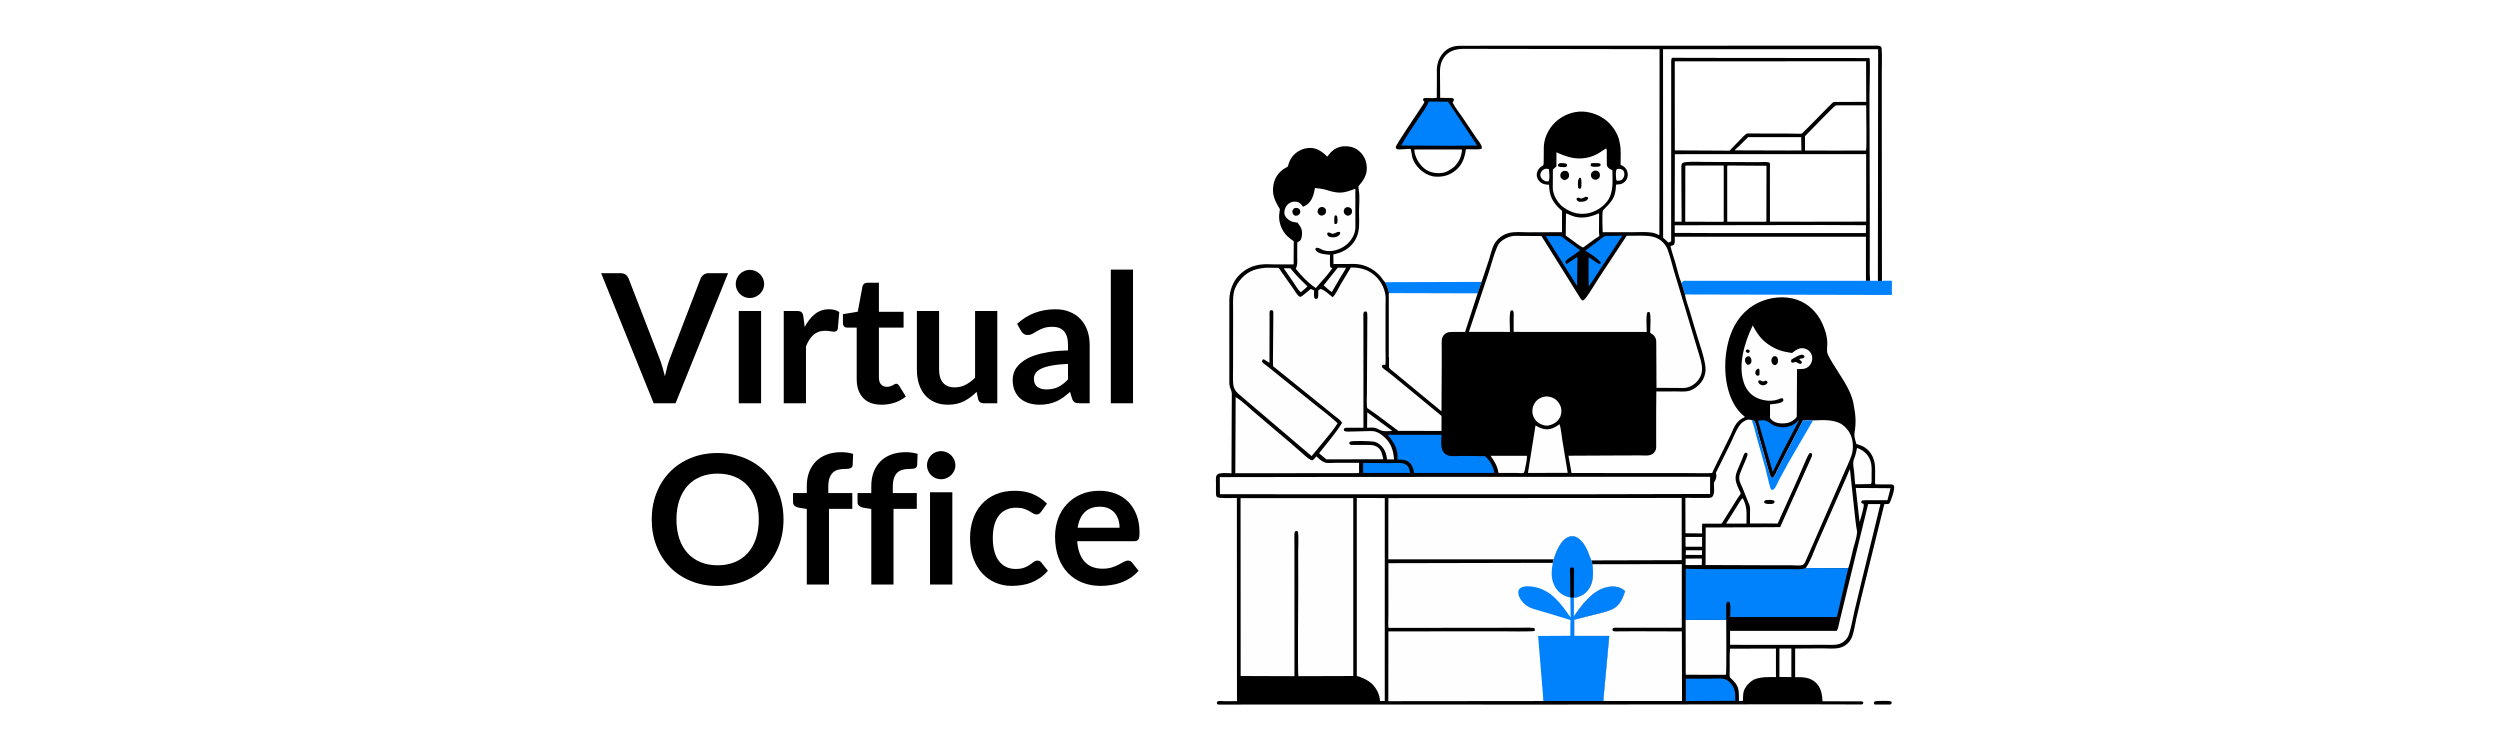 <svg xmlns="http://www.w3.org/2000/svg" xmlns:xlink="http://www.w3.org/1999/xlink" width="2000" zoomAndPan="magnify" viewBox="0 0 1500 450" height="600" preserveAspectRatio="xMidYMid meet" version="1.0"><defs><g/><clipPath id="c864c056a3"><path d="M 1124 420 L 1136 420 L 1136 422.965 L 1124 422.965 Z M 1124 420 " clip-rule="nonzero"/></clipPath><clipPath id="b51d74aa99"><path d="M 729.445 27 L 1136.695 27 L 1136.695 422.965 L 729.445 422.965 Z M 729.445 27 " clip-rule="nonzero"/></clipPath></defs><rect x="-150" width="1800" fill="#ffffff" y="-45" height="540" fill-opacity="1"/><rect x="-150" width="1800" fill="#ffffff" y="-45" height="540" fill-opacity="1"/><g clip-path="url(#c864c056a3)"><path fill="#000000" d="M 1125.309 420.723 C 1126.266 420.484 1133.773 420.414 1134.465 420.797 C 1134.953 421.066 1134.961 421.277 1135.066 421.77 C 1134.816 422.352 1134.699 422.371 1134.152 422.711 L 1124.801 422.711 C 1124.312 422.328 1124.387 422.281 1124.301 421.652 C 1124.621 420.992 1124.633 421.02 1125.309 420.723 Z M 1125.309 420.723 " fill-opacity="1" fill-rule="nonzero"/></g><path fill="#0182fd" d="M 831.012 169.316 L 888.941 169.137 L 886.57 176.023 L 833.449 175.875 C 833.18 175.238 833.066 174.449 832.863 173.781 C 832.398 172.262 831.777 170.711 831.012 169.316 Z M 831.012 169.316 " fill-opacity="1" fill-rule="nonzero"/><path fill="#0182fd" d="M 1119.566 168.469 L 1122.062 168.469 L 1126.727 168.492 C 1127.594 168.582 1128.316 168.664 1129.168 168.465 L 1135.141 168.441 L 1135.141 176.98 L 1010.98 176.691 L 1008.961 170.094 C 1009.152 169.691 1009.336 169.254 1009.652 168.934 C 1009.723 168.859 1010.051 168.578 1010.098 168.555 C 1010.527 168.363 1012.016 168.488 1012.527 168.488 L 1020.203 168.484 Z M 1119.566 168.469 " fill-opacity="1" fill-rule="nonzero"/><g clip-path="url(#b51d74aa99)"><path fill="#000000" d="M 888.941 169.137 L 893.352 155.945 C 894.301 152.941 894.953 149.715 896.34 146.871 C 896.93 145.664 897.766 144.574 898.695 143.609 C 900.465 141.777 902.777 140.43 905.254 139.812 C 909.102 138.852 913.562 139.379 917.504 139.383 L 937.184 139.309 L 937.223 126.531 L 937.035 126.371 C 933.477 123.258 930.816 120.004 929.863 115.25 C 929.574 113.824 929.543 112.293 929.438 110.844 C 927.852 110.809 926.145 110.613 924.781 109.727 C 923.484 108.883 922.43 107.457 922.137 105.93 C 921.707 103.707 922.855 101.336 924.621 100.004 C 924.953 99.75 925.82 99.32 926.039 99.027 C 926.348 98.621 926.199 89.566 926.277 88.137 C 926.336 87.008 926.469 85.883 926.703 84.777 C 927.328 81.852 928.535 79.219 930.23 76.758 C 933.711 71.707 939.285 68.297 945.316 67.238 C 951.25 66.195 957.66 67.93 962.555 71.355 C 966.965 74.445 970.91 80.043 971.793 85.438 L 971.867 85.891 C 972.789 90 972.297 94.613 972.34 98.832 C 973.168 99.32 974.105 99.742 974.816 100.398 C 976.121 101.602 976.66 103.156 976.664 104.887 C 976.676 107.559 974.703 110.055 972.051 110.543 C 971.5 110.645 970.055 110.629 969.633 110.852 C 969.504 110.922 969.609 111.145 969.598 111.293 C 969.453 113.125 969.355 114.867 968.828 116.645 C 967.812 120.062 965.469 122.43 963.047 124.914 C 962.727 125.246 962.02 125.809 961.812 126.195 C 961.082 127.527 961.586 137.246 961.605 139.312 L 980.574 139.301 C 984.105 139.297 987.969 139 991.445 139.609 C 992.836 139.855 994.215 140.516 995.516 141.051 C 995.703 140.598 995.613 139.855 995.617 139.355 L 995.629 135.684 L 995.688 118.832 L 995.734 29.508 L 877.941 29.316 C 874.004 29.379 870.145 30.266 867.363 33.266 C 865.887 34.852 864.871 36.895 864.391 38.996 C 863.832 41.434 864.016 44.152 864.012 46.645 L 864.121 58.711 L 870.953 58.793 C 871.633 58.871 871.961 59.02 872.371 59.551 C 872.348 60.293 871.922 60.926 871.582 61.562 C 873.062 64.48 875.211 67.098 877.066 69.785 L 885.492 82.328 C 886.566 83.918 888.473 86.078 889.008 87.914 C 889.16 88.438 889.133 88.773 888.891 89.246 C 887.656 89.672 886.289 89.594 884.996 89.59 L 879.539 89.555 C 879.172 93.051 877.992 96.938 875.793 99.746 C 873.227 103.02 869.23 105.406 865.07 105.875 C 863.316 106.074 861.172 106.125 859.457 105.734 C 854.027 104.5 849.059 99.852 847.41 94.551 C 847.219 93.934 846.641 89.629 846.418 89.426 C 846.023 89.07 839.398 89.969 838.23 89.508 C 837.996 89.414 837.832 89.195 837.633 89.039 C 837.574 88.758 837.469 88.484 837.461 88.199 C 837.434 87.105 849.188 69.719 850.711 67.406 L 853.438 63.27 C 853.898 62.578 854.516 61.855 854.621 61.012 C 854.309 60.695 853.965 60.406 853.828 59.969 C 853.719 59.641 853.996 59.359 854.148 59.074 C 854.797 58.742 855.52 58.809 856.234 58.801 C 857.996 58.781 860.375 59.074 862.059 58.66 L 862.125 46.242 C 862.137 43.914 861.926 41.332 862.387 39.043 L 862.469 38.656 C 863.023 35.938 864.289 33.398 866.234 31.398 C 868.871 28.691 871.949 27.539 875.699 27.477 L 902.938 27.438 L 954.711 27.434 L 1124.449 27.406 C 1125.734 27.402 1127.625 27.102 1128.609 28.055 C 1128.84 28.473 1128.984 28.77 1129.016 29.258 C 1129.309 34.281 1129.055 39.488 1129.066 44.523 L 1129.078 77.152 L 1129.168 168.465 C 1128.316 168.664 1127.594 168.582 1126.727 168.492 L 1122.062 168.469 L 1119.566 168.469 L 1020.203 168.484 L 1012.527 168.488 C 1012.016 168.488 1010.527 168.363 1010.098 168.555 C 1010.051 168.578 1009.723 168.859 1009.652 168.934 C 1009.336 169.254 1009.152 169.691 1008.961 170.094 L 1010.98 176.691 C 1011.414 179.672 1012.629 182.824 1013.531 185.711 L 1018.484 202.258 C 1020.141 207.578 1022.09 212.973 1023.043 218.465 C 1023.309 220.012 1023.453 221.941 1023.199 223.48 L 1023.141 223.809 C 1022.691 226.523 1021.312 228.898 1019.395 230.848 C 1017.793 232.477 1015.828 233.816 1013.617 234.449 C 1011.086 235.176 1008.07 234.855 1005.438 234.852 L 993.809 234.895 L 993.703 247.164 L 993.703 261.809 L 993.711 267.035 C 993.707 268.02 993.801 269.035 993.402 269.957 L 993.285 270.203 C 993.043 270.754 992.812 271.176 992.395 271.629 C 991.543 272.547 990.414 273.031 989.184 273.207 C 987.723 273.418 986.055 273.254 984.566 273.254 L 975.184 273.266 L 941.066 273.434 L 942.918 283.785 L 966.738 283.828 L 1011.395 283.848 C 1012.938 283.848 1026.898 284.039 1027.289 283.801 C 1027.293 283.797 1027.57 283.152 1027.586 283.117 L 1029.172 279.773 L 1038.297 261.191 C 1039.473 258.766 1040.375 255.961 1042.043 253.828 C 1043.402 252.098 1045.035 251.137 1046.969 250.164 C 1043.75 247.637 1041.449 244.648 1039.629 241.012 C 1033.898 229.543 1033.977 213.539 1038.047 201.559 C 1041.012 192.824 1046.543 185.727 1054.945 181.629 C 1061.902 178.238 1070.875 177.285 1078.266 179.855 C 1084.969 182.188 1090.203 187.309 1093.188 193.68 C 1095.008 197.559 1096.277 201.496 1096.391 205.824 C 1096.441 207.832 1095.859 210.41 1096.566 212.285 C 1097.336 214.309 1098.68 216.359 1099.785 218.223 C 1104.273 225.789 1110.527 233.504 1112.121 242.371 C 1112.73 245.781 1113.336 249.098 1113.34 252.586 C 1113.34 254.285 1113.227 256.09 1113 257.777 C 1112.844 258.93 1112.559 260.109 1112.637 261.277 C 1112.75 262.945 1113.383 264.797 1113.852 266.406 C 1115.305 266.883 1116.848 267.309 1118.184 268.062 C 1121.949 270.188 1124.223 274.07 1124.848 278.27 C 1125.238 280.891 1125.043 283.773 1125.059 286.434 C 1125.066 287.707 1124.867 289.406 1125.199 290.602 L 1132.168 290.664 C 1133.191 290.668 1134.457 290.512 1135.434 290.762 C 1136.074 290.926 1136.164 291.234 1136.5 291.738 C 1136.672 294.152 1135.59 297.078 1134.797 299.344 C 1134.469 300.285 1134.086 301.5 1133.391 302.234 C 1133.125 302.516 1131.109 302.414 1130.613 302.426 L 1116.777 358.488 L 1113.719 371.492 C 1113.051 374.695 1112.523 378.137 1111.539 381.254 C 1111.055 382.797 1110.227 384.297 1109.137 385.5 C 1107.746 387.035 1105.824 388.191 1103.812 388.684 C 1100.605 389.473 1096.973 389.031 1093.699 389.02 L 1077.094 389.133 L 1077.086 406.34 C 1081.551 406.211 1085.93 406.266 1089.414 409.512 C 1092.605 412.48 1093.316 416.598 1093.523 420.75 L 1117.133 420.82 C 1117.637 420.938 1117.766 421.27 1118.035 421.664 C 1117.805 422.34 1117.754 422.312 1117.133 422.688 L 1079.996 422.586 L 928.5 422.754 L 797.066 422.707 L 751.789 422.719 L 732.258 422.777 C 731.504 422.77 730.883 422.848 730.246 422.398 C 730.027 421.742 730.051 421.73 730.285 421.074 C 730.613 420.82 730.844 420.672 731.266 420.625 C 732.441 420.5 733.684 420.703 734.863 420.73 L 742.176 420.684 L 742.129 298.824 C 739.902 298.691 731.594 299.242 730.242 298.203 C 729.762 297.832 729.652 297.227 729.617 296.656 C 729.484 294.562 729.598 292.398 729.594 290.301 C 729.59 288.941 729.438 287.344 729.68 286.012 C 729.77 285.516 730 285.055 730.371 284.711 C 731.797 283.383 736.973 283.953 738.891 283.961 L 738.988 255.191 L 739.098 236.277 C 739.047 234.684 738.332 233.57 737.906 232.078 C 737.656 231.203 737.613 230.301 737.594 229.395 L 737.59 196.105 L 737.602 184.633 C 737.605 181.562 737.438 178.348 738.113 175.328 C 738.965 171.539 740.715 167.914 743.461 165.125 C 747.301 161.227 751.949 159.094 757.395 158.633 C 759.84 158.422 762.391 158.605 764.844 158.633 L 776.176 158.625 L 776.25 144.727 C 774.941 143.832 773.668 142.961 772.527 141.852 C 769.172 138.586 767.254 133.953 767.477 129.254 C 767.516 128.402 767.621 127.559 767.754 126.719 C 767.793 126.484 767.973 125.844 767.938 125.645 C 767.867 125.207 767.223 124.336 766.988 123.93 C 765.207 120.855 763.832 117.883 763.801 114.246 C 763.754 109.09 765.676 104.617 769.926 101.574 C 770.551 101.125 772.383 100.293 772.758 99.762 C 772.926 99.527 773.035 98.688 773.129 98.379 C 773.777 96.316 774.891 94.348 776.418 92.812 C 779.023 90.199 782.562 88.719 786.277 88.762 C 790.312 88.809 793.691 91.23 796.371 94.008 C 797.395 92.598 798.504 91.219 799.91 90.168 C 802.68 88.09 805.734 87.422 809.133 87.871 C 810.641 88.07 811.969 88.445 813.312 89.156 C 816.219 90.695 818.562 93.609 819.488 96.762 L 819.59 97.121 C 819.883 98.145 820.008 99.234 820.074 100.297 C 820.359 104.895 817.938 108.48 815.062 111.766 C 815.082 112.582 815.16 113.332 815.293 114.133 C 815.977 118.242 815.43 122.516 815.41 126.66 C 815.387 130.691 815.832 134.922 815.031 138.902 C 814.57 141.211 813.609 143.488 812.23 145.398 C 809.324 149.41 804.859 151.801 800.023 152.613 L 800.074 158.418 L 812.227 158.371 C 818.305 158.336 823.902 161.039 827.977 165.484 C 829.082 166.691 829.852 168.172 831.012 169.316 C 831.777 170.711 832.398 172.262 832.863 173.781 C 833.066 174.449 833.18 175.238 833.449 175.875 L 886.57 176.023 Z M 1004.867 36.793 L 1004.883 90.227 L 1037.738 90.398 L 1043.887 84.027 C 1045.211 82.664 1046.582 81.125 1048.172 80.082 L 1074.707 80.145 C 1075.797 80.145 1080.5 80.414 1081.113 80.109 C 1081.426 79.957 1081.945 79.316 1082.215 79.059 L 1084.902 76.434 L 1095.527 65.625 L 1098.871 62.27 C 1099.188 61.961 1099.84 61.297 1100.273 61.203 C 1100.863 61.074 1101.809 61.188 1102.434 61.184 L 1119.73 61.105 L 1119.66 36.77 Z M 1008.961 170.094 C 1009.152 169.691 1009.336 169.254 1009.652 168.934 C 1009.723 168.859 1010.051 168.578 1010.098 168.555 C 1010.527 168.363 1012.016 168.488 1012.527 168.488 L 1020.203 168.484 L 1119.566 168.469 L 1119.559 142.047 L 1004.84 142.059 C 1004.855 143.492 1005.098 145.398 1004.465 146.688 C 1003.754 147.27 1003.199 147.473 1002.293 147.605 C 1002.984 150.957 1004.234 154.219 1005.188 157.512 C 1006.371 161.617 1007.301 166.164 1008.961 170.094 Z M 1004.902 92.5 L 1004.832 132.992 L 1008.973 133.023 L 1008.848 111.59 L 1008.816 101.895 C 1008.824 100.75 1008.637 99.059 1009.234 98.066 C 1010.191 97.328 1011.055 97.281 1012.234 97.195 C 1015.875 96.941 1019.656 97.152 1023.309 97.16 L 1044.43 97.246 L 1054.973 97.293 C 1056.887 97.285 1058.984 97.078 1060.875 97.336 C 1061.258 97.391 1061.492 97.52 1061.797 97.742 C 1062.141 98.555 1061.969 99.859 1061.961 100.746 L 1061.949 107.25 L 1061.969 132.988 L 1083.727 133.027 L 1119.723 132.969 L 1119.691 92.484 Z M 833.449 175.875 L 833.387 175.969 L 833.383 214.039 L 833.441 220.656 C 834.039 221.488 835.082 222.184 835.879 222.844 L 841.379 227.379 L 864.898 246.809 L 865.051 216.543 L 865.027 208.41 C 865.02 206.828 864.906 205.129 865.141 203.57 C 865.281 202.629 865.77 201.559 866.43 200.871 C 868.379 198.836 870.723 199.168 873.285 199.164 L 879.043 199.18 L 886.57 176.023 Z M 1122.062 168.469 L 1126.727 168.492 L 1126.883 29.52 L 997.82 29.504 L 997.871 142.621 L 1001.09 145.551 L 1002.691 144.844 L 1002.695 116.965 L 1002.727 61.074 L 1002.723 44.633 L 1002.715 38.715 C 1002.715 37.473 1002.625 36.188 1002.984 34.98 C 1003.148 34.879 1003.289 34.734 1003.473 34.672 C 1003.711 34.586 1004.426 34.68 1004.691 34.68 L 1008.223 34.695 L 1028.613 34.738 L 1121.711 34.828 C 1122.234 35.812 1121.699 54.578 1121.691 57.367 L 1121.867 128.422 L 1121.867 154.266 C 1121.879 158.965 1121.684 163.789 1122.062 168.469 Z M 814.074 298.785 L 814.082 405.57 C 816.953 406.422 819.434 407.438 821.867 409.211 C 824.738 411.301 827.285 415.316 827.789 418.836 L 828.035 420.605 L 830.848 420.625 L 830.871 298.832 Z M 1103.203 63.203 C 1102.711 63.234 1101.824 63.18 1101.375 63.32 C 1100.492 63.602 1085.055 79.652 1082.988 81.707 L 1083.008 90.305 L 1100.484 90.352 L 1119.629 90.309 C 1120.094 89.289 1119.703 65.855 1119.695 63.188 Z M 1037.441 99.305 L 1036.457 99.359 C 1036.191 100.195 1036.332 101.324 1036.332 102.219 L 1036.332 108.746 L 1036.34 133.035 L 1059.094 133.023 L 1059.832 132.969 L 1059.887 99.473 Z M 1012.25 99.312 L 1011.195 99.469 L 1011.145 133.039 L 1033.305 133.078 L 1034.145 133.098 C 1034.363 132.129 1034.234 130.984 1034.234 129.984 L 1034.238 123.887 L 1034.238 99.316 Z M 1037.988 389.215 C 1037.699 393.246 1037.836 397.359 1037.828 401.406 C 1037.828 402.953 1037.582 404.918 1037.926 406.383 C 1040.273 408.625 1042.613 410.707 1043.09 414.109 L 1043.137 414.418 C 1043.418 416.434 1043.316 418.582 1043.344 420.621 L 1045.754 420.504 C 1045.871 418.797 1045.754 416.711 1046.164 415.062 C 1046.699 412.91 1048.258 410.941 1049.891 409.496 C 1050.609 408.855 1051.469 408.215 1052.328 407.777 L 1052.605 407.66 C 1056.555 406.051 1061.371 406.184 1065.57 406.27 L 1065.555 389.137 Z M 1093.309 135.012 L 1004.836 135.164 L 1004.828 139.738 L 1030.293 139.844 L 1119.547 139.852 L 1119.574 135.129 Z M 1048.852 82.285 L 1043.461 87.633 C 1042.797 88.27 1041.215 89.43 1040.859 90.207 L 1073.145 90.305 L 1080.852 90.273 L 1080.707 82.281 Z M 1067.664 389.117 L 1067.652 406.184 L 1074.809 406.238 L 1074.824 389.133 Z M 833.383 214.039 L 833.387 175.969 C 833.215 176.258 833.117 176.504 833.09 176.84 C 832.863 179.617 832.973 182.469 832.965 185.258 L 832.957 199.816 L 832.965 208.984 C 832.965 210.605 832.824 212.363 833.059 213.957 Z M 833.383 214.039 " fill-opacity="1" fill-rule="nonzero"/></g><path fill="#000000" d="M 833.383 214.039 L 833.059 213.957 C 832.824 212.363 832.965 210.605 832.965 208.984 L 832.957 199.816 L 832.965 185.258 C 832.973 182.469 832.863 179.617 833.09 176.84 C 833.117 176.504 833.215 176.258 833.387 175.969 Z M 833.383 214.039 " fill-opacity="1" fill-rule="nonzero"/><path fill="#fefefe" d="M 1011.496 330.141 L 1021.234 330.145 L 1021.195 332.973 L 1011.445 332.973 Z M 1011.496 330.141 " fill-opacity="1" fill-rule="nonzero"/><path fill="#fefefe" d="M 970.141 101.422 L 970.316 101.391 C 971.422 101.254 972.617 101.227 973.531 101.949 C 974.211 102.488 974.531 103.199 974.602 104.043 C 974.727 105.605 974.312 106.473 973.324 107.676 C 972.863 107.949 972.273 108.273 971.746 108.375 C 971.047 108.512 970.43 108.535 969.82 108.188 L 969.711 107.344 C 969.559 105.887 969.184 102.617 970.141 101.422 Z M 970.141 101.422 " fill-opacity="1" fill-rule="nonzero"/><path fill="#fefefe" d="M 926.891 101.34 C 927.746 101.316 928.738 101.059 929.387 101.633 C 929.488 103.594 929.992 106.918 929.227 108.688 C 928.582 108.98 927.883 108.789 927.203 108.695 C 926.066 108.219 925.039 107.449 924.5 106.305 C 924.102 105.453 924.137 104.66 924.438 103.789 C 924.891 102.488 925.695 101.93 926.891 101.34 Z M 926.891 101.34 " fill-opacity="1" fill-rule="nonzero"/><path fill="#fefefe" d="M 1011.418 335.164 L 1021.082 335.113 C 1021.18 336.434 1021.141 337.695 1021.047 339.02 L 1011.367 339.027 Z M 1011.418 335.164 " fill-opacity="1" fill-rule="nonzero"/><path fill="#fefefe" d="M 1011.301 322.168 L 1021.25 322.168 L 1021.25 328.035 L 1011.344 328.02 Z M 1011.301 322.168 " fill-opacity="1" fill-rule="nonzero"/><path fill="#fefefe" d="M 770.191 160.945 L 773.301 160.941 C 773.453 160.941 774.07 160.898 774.172 160.941 C 774.293 160.988 774.633 161.492 774.746 161.625 L 776.844 164.074 C 779.223 166.809 781.906 169.309 784.496 171.844 L 782.527 173.629 L 780.496 175.379 C 778.797 173.945 777.379 171.324 776.105 169.488 Z M 770.191 160.945 " fill-opacity="1" fill-rule="nonzero"/><path fill="#fefefe" d="M 820.34 247.414 L 835.359 258.492 C 832.965 258.723 830.137 259.078 827.895 257.98 C 826.887 257.488 825.918 256.887 824.797 256.688 C 823.375 256.434 821.711 256.598 820.266 256.641 Z M 820.34 247.414 " fill-opacity="1" fill-rule="nonzero"/><path fill="#fefefe" d="M 802.672 160.602 L 807.625 160.66 C 806.754 162.555 805.52 164.262 804.457 166.051 L 799.086 175.25 C 797.316 174.09 795.738 172.633 794.184 171.207 Z M 802.672 160.602 " fill-opacity="1" fill-rule="nonzero"/><path fill="#fefefe" d="M 1045.395 298.965 C 1045.578 299.016 1045.543 298.98 1045.691 299.16 C 1046.121 299.672 1046.367 300.449 1046.625 301.062 C 1048.391 305.27 1047.887 309.703 1047.863 314.18 L 1037.98 314.18 L 1035.633 314.168 L 1041.59 304.738 C 1042.789 302.836 1043.914 300.656 1045.395 298.965 Z M 1045.395 298.965 " fill-opacity="1" fill-rule="nonzero"/><path fill="#0182fd" d="M 817.875 277.734 L 833.082 277.867 C 835.723 277.859 838.426 277.559 841.051 277.887 C 841.984 278.004 842.809 278.297 843.605 278.793 C 845.379 279.898 845.656 281.867 846.113 283.742 L 817.859 283.75 Z M 817.875 277.734 " fill-opacity="1" fill-rule="nonzero"/><path fill="#fefefe" d="M 1113.465 292.773 L 1134.305 292.914 L 1132.477 300.113 L 1119.48 300.129 L 1117.238 300.277 C 1116.809 300.758 1116.801 300.84 1116.703 301.484 C 1117.172 302.031 1117.492 302.086 1118.156 302.34 C 1118.812 303.688 1116.246 311.441 1115.719 313.25 Z M 1113.465 292.773 " fill-opacity="1" fill-rule="nonzero"/><path fill="#fefefe" d="M 894.316 273.461 L 916.223 273.473 C 916.117 276.449 915.41 279.457 914.809 282.371 L 914.344 283.641 C 913.297 284.137 911.223 283.758 910.023 283.754 L 899.082 283.75 L 898.984 283.219 C 898.371 279.41 896.488 276.562 894.316 273.461 Z M 894.316 273.461 " fill-opacity="1" fill-rule="nonzero"/><path fill="#fefefe" d="M 1114.223 268.75 L 1116.215 269.609 C 1119.215 271.164 1121.406 273.613 1122.379 276.871 C 1123.254 279.793 1122.965 283.344 1122.953 286.371 C 1122.949 287.535 1123.152 289.406 1122.598 290.41 L 1120.336 290.477 L 1113.094 290.578 L 1112.438 282.746 C 1112.246 280.828 1111.688 278.562 1112.043 276.645 C 1112.242 275.586 1112.801 274.531 1113.113 273.492 C 1113.582 271.938 1113.895 270.336 1114.223 268.75 Z M 1114.223 268.75 " fill-opacity="1" fill-rule="nonzero"/><path fill="#0182fd" d="M 927.434 141.629 L 933.453 141.641 C 934.309 141.648 935.34 141.543 936.18 141.664 C 937.266 141.82 939.121 143.684 940.07 144.387 L 948.074 150.109 C 946.273 151.625 944.309 152.91 942.379 154.254 C 941.332 154.98 939.941 155.75 939.266 156.844 C 939.199 157.492 939.352 157.719 939.664 158.258 L 940.082 158.352 L 946.301 154.191 C 946.641 155.328 946.398 157.145 946.395 158.367 L 946.223 171.52 Z M 927.434 141.629 " fill-opacity="1" fill-rule="nonzero"/><path fill="#fefefe" d="M 927.418 237.848 C 929.406 237.859 931.438 238.32 933.09 239.465 C 934.871 240.703 936.379 243.047 936.719 245.188 C 937.078 247.438 936.656 249.645 935.312 251.508 C 933.719 253.723 931.266 254.941 928.625 255.391 C 926.754 255.449 924.797 254.797 923.23 253.816 C 921.469 252.715 920.121 250.73 919.645 248.734 C 919.047 246.246 919.602 243.637 921.043 241.523 C 922.566 239.285 924.84 238.285 927.418 237.848 Z M 927.418 237.848 " fill-opacity="1" fill-rule="nonzero"/><path fill="#0182fd" d="M 964.457 141.523 L 973.406 141.434 L 953.277 171.91 L 953.164 166.844 L 953.145 154.328 L 957.23 157.004 C 958.074 157.555 958.867 158.191 959.875 158.371 C 960.34 158.074 960.383 158.102 960.531 157.578 C 958.125 154.727 954.375 152.25 951.152 150.41 L 958.434 144.941 C 959.734 143.945 961.266 142.469 962.754 141.797 C 963.273 141.566 963.895 141.547 964.457 141.523 Z M 964.457 141.523 " fill-opacity="1" fill-rule="nonzero"/><path fill="#fefefe" d="M 959.066 128.086 C 959.27 128.141 959.129 128.094 959.457 128.293 L 959.422 135.789 C 959.402 137.613 959.297 139.461 959.57 141.27 L 959.617 141.57 C 958.676 142.359 957.543 142.926 956.539 143.633 L 951.762 147.137 C 951.184 147.562 950.363 148.355 949.672 148.477 C 947.18 147.211 944.836 145.184 942.535 143.57 L 939.441 141.371 L 939.59 127.973 L 943.191 129.469 C 948.586 131.523 953.977 130.371 959.066 128.086 Z M 959.066 128.086 " fill-opacity="1" fill-rule="nonzero"/><path fill="#fefefe" d="M 849.203 89.668 L 877.215 89.684 C 876.977 93.957 875.48 96.867 872.617 99.988 C 870.43 101.777 867.875 103.48 864.992 103.785 C 861.102 104.191 857.316 103.406 854.297 100.844 C 851.195 98.211 848.879 93.957 848.551 89.879 Z M 849.203 89.668 " fill-opacity="1" fill-rule="nonzero"/><path fill="#0182fd" d="M 1054.809 252.344 C 1056.113 252.234 1058.688 251.949 1059.828 252.473 C 1061.094 253.055 1062.195 254.105 1063.426 254.789 C 1066.078 256.262 1070.07 256.809 1072.98 255.961 L 1073.328 255.855 C 1076.039 255.051 1077.531 253.785 1079.566 251.918 L 1070.18 269.793 L 1063.664 283.09 C 1063.266 282.332 1063.137 281.328 1062.906 280.488 L 1061.566 275.766 Z M 1054.809 252.344 " fill-opacity="1" fill-rule="nonzero"/><path fill="#0182fd" d="M 1011.52 407.184 L 1026.855 407.184 C 1029.273 407.184 1032.516 406.812 1034.824 407.445 C 1035.957 407.758 1037.23 408.75 1038.051 409.57 C 1041.293 412.812 1041.191 416.23 1041.176 420.488 L 1011.492 420.617 Z M 1011.52 407.184 " fill-opacity="1" fill-rule="nonzero"/><path fill="#fefefe" d="M 935.766 254.551 C 936.648 257.43 936.879 260.883 937.367 263.871 L 940.633 283.73 L 919.852 283.746 L 916.777 283.746 L 921.293 255.297 C 922.902 256.215 924.523 257.031 926.355 257.398 C 930.039 258.141 932.84 256.539 935.766 254.551 Z M 935.766 254.551 " fill-opacity="1" fill-rule="nonzero"/><path fill="#0182fd" d="M 857.289 60.953 L 868.781 61.008 L 886.34 87.328 L 869.828 87.461 L 840.707 87.324 C 843.906 81.531 847.738 76.074 851.41 70.574 C 853.473 67.48 855.926 64.426 857.289 60.953 Z M 857.289 60.953 " fill-opacity="1" fill-rule="nonzero"/><path fill="#fefefe" d="M 1011.395 371.949 L 1035.738 371.914 C 1035.73 375.426 1035.977 404.215 1035.566 404.871 L 1011.574 404.855 C 1011.285 404.023 1011.434 402.816 1011.434 401.918 L 1011.426 396.02 Z M 1011.395 371.949 " fill-opacity="1" fill-rule="nonzero"/><path fill="#0182fd" d="M 832.562 260.867 L 864.926 260.867 C 864.793 264.023 864.082 269.324 866.488 271.758 C 867.281 272.559 868.258 273.168 869.363 273.418 C 871.871 273.98 874.738 273.547 877.309 273.547 L 891.047 273.699 C 893.922 276.262 895.707 279.5 896.555 283.219 C 896.504 283.512 896.551 283.324 896.324 283.746 L 848.422 283.746 C 848.215 281.547 847.445 279.309 845.84 277.738 C 843.711 275.645 841.25 275.77 838.484 275.762 C 838.484 274.398 838.562 272.926 838.344 271.582 C 837.68 267.469 835.227 263.934 832.562 260.867 Z M 832.562 260.867 " fill-opacity="1" fill-rule="nonzero"/><path fill="#fefefe" d="M 1083.449 340.805 C 1086.383 336.707 1088.07 331.352 1090.062 326.727 L 1103.727 295.672 L 1108.062 285.867 C 1108.68 284.461 1109.16 282.824 1109.965 281.535 L 1113.105 310.895 L 1113.77 316.191 C 1113.941 317.254 1114.293 318.465 1114.223 319.535 C 1114.031 322.59 1112.707 326.121 1111.949 329.129 C 1110.977 332.996 1110.219 337.176 1108.941 340.941 Z M 1083.449 340.805 " fill-opacity="1" fill-rule="nonzero"/><path fill="#fefefe" d="M 963.297 89.246 L 963.82 89.199 C 964.176 89.988 964.062 90.914 964.062 91.766 L 964.082 96.824 C 964.086 97.688 964 98.668 964.254 99.5 C 964.641 100.777 966.027 101.484 967.156 102 L 967.434 102.125 C 967.438 108.527 968.363 115.355 964.305 120.805 C 961.449 124.637 956.52 127.512 951.773 128.145 C 946.203 128.883 941.555 127.082 937.199 123.738 L 936.398 122.957 C 934.082 120.605 932.406 117.613 931.828 114.344 C 931.574 112.902 931.691 111.328 931.695 109.867 L 931.727 101.742 L 933.836 99.832 L 933.871 91.367 C 936.785 92.727 939.695 93.883 942.848 94.562 C 947.809 95.633 953.051 95.031 957.598 92.781 C 959.59 91.793 961.426 90.445 963.297 89.246 Z M 963.297 89.246 " fill-opacity="1" fill-rule="nonzero"/><path fill="#000000" d="M 936.289 97.848 C 937.441 97.887 938.586 97.887 939.707 98.191 C 940.215 98.656 940.164 98.738 940.273 99.43 C 939.914 100.074 939.691 100.039 939.016 100.285 C 937.859 100.285 935.984 100.352 934.98 99.781 C 934.66 99.184 934.676 99.238 934.871 98.59 C 935.352 98.062 935.621 98.004 936.289 97.848 Z M 936.289 97.848 " fill-opacity="1" fill-rule="nonzero"/><path fill="#000000" d="M 947.648 106.672 L 948.195 106.621 L 948.332 106.746 C 948.883 107.41 948.902 109.164 948.879 110.031 C 948.852 111.109 949.004 112.566 948.215 113.316 C 947.672 113.207 947.359 113.172 946.934 112.789 C 946.727 110.922 946.438 108.227 947.648 106.672 Z M 947.648 106.672 " fill-opacity="1" fill-rule="nonzero"/><path fill="#000000" d="M 954.633 98.066 C 955.449 97.77 956.562 97.859 957.43 97.863 C 958.469 97.863 959.617 97.738 960.367 98.484 C 960.441 99.117 960.34 99.137 959.98 99.676 C 959.68 99.836 959.414 99.906 959.074 99.953 C 957.898 100.113 955.461 100.324 954.48 99.578 C 954.363 98.926 954.387 98.68 954.633 98.066 Z M 954.633 98.066 " fill-opacity="1" fill-rule="nonzero"/><path fill="#000000" d="M 951.281 118.094 C 951.648 118.047 951.949 118.078 952.312 118.113 C 952.836 118.539 952.832 118.492 952.914 119.164 C 952.723 119.438 952.516 119.723 952.266 119.945 C 950.879 121.168 949.195 121.078 947.477 121.047 L 946.297 120.344 C 946.008 119.883 945.875 119.672 945.906 119.117 C 947.211 117.832 947.59 119.23 948.848 119.082 C 949.617 118.992 950.57 118.426 951.281 118.094 Z M 951.281 118.094 " fill-opacity="1" fill-rule="nonzero"/><path fill="#000000" d="M 938.059 102.598 C 938.562 102.527 939.203 102.457 939.707 102.555 C 940.332 102.676 940.793 103.184 941.113 103.707 C 941.48 104.312 941.559 105.52 941.301 106.176 C 940.922 107.133 940.289 107.492 939.391 107.906 C 939.129 107.988 939.07 108.023 938.762 108.027 C 937.969 108.031 937.027 107.32 936.594 106.699 C 936.148 106.059 936.086 105.328 936.266 104.586 C 936.535 103.477 937.113 103.156 938.059 102.598 Z M 938.059 102.598 " fill-opacity="1" fill-rule="nonzero"/><path fill="#000000" d="M 956.762 102.359 C 957.285 102.355 957.832 102.332 958.324 102.539 C 958.988 102.824 959.602 103.375 959.809 104.082 C 960.023 104.816 960 105.906 959.602 106.578 C 959.156 107.32 958.461 107.574 957.672 107.82 C 957.387 107.84 957.113 107.871 956.832 107.82 C 956.016 107.68 955.371 107.152 954.941 106.465 C 954.508 105.777 954.418 104.973 954.668 104.199 C 955 103.164 955.836 102.785 956.762 102.359 Z M 956.762 102.359 " fill-opacity="1" fill-rule="nonzero"/><path fill="#fefefe" d="M 1120.891 302.43 L 1128.254 302.434 L 1124.375 318.449 L 1117.152 347.922 L 1112.762 366.246 C 1111.719 370.883 1110.914 375.695 1109.484 380.23 C 1109.016 381.723 1108.23 383.113 1107.105 384.215 C 1105.777 385.52 1104.023 386.414 1102.188 386.707 C 1100.133 387.035 1097.836 386.895 1095.758 386.895 L 1084.707 386.902 L 1045.07 386.902 L 1038.031 386.891 L 1038.035 378.527 L 1102.02 378.504 C 1102.449 377.984 1102.699 377.18 1102.887 376.531 L 1104.422 369.988 L 1108.203 354.457 Z M 1120.891 302.43 " fill-opacity="1" fill-rule="nonzero"/><path fill="#fefefe" d="M 1051.617 195.293 C 1053.762 199.141 1055.91 202.668 1059.41 205.453 C 1063.531 208.734 1067.941 210.703 1073.141 211.434 C 1073.602 211.496 1074.914 211.836 1075.316 211.727 C 1075.504 211.676 1076.012 211.188 1076.188 211.055 C 1077.539 210.02 1079.027 209.023 1080.785 208.906 C 1082.297 208.809 1084.117 209.348 1085.262 210.355 C 1086.52 211.469 1087.277 213 1087.355 214.68 C 1087.438 216.465 1086.773 218.281 1085.527 219.562 C 1083.43 221.711 1080.98 221.465 1078.219 221.426 L 1078.055 250.109 C 1076.812 251.766 1075.707 252.5 1073.855 253.375 C 1072.801 253.746 1071.719 253.945 1070.605 254.016 C 1067.977 254.18 1065.031 253.875 1063.035 251.941 C 1062.762 251.676 1062.184 251.137 1062.023 250.793 C 1061.883 250.488 1062.023 249.301 1062.023 248.918 L 1062.023 242.621 C 1064.055 242.445 1066.051 242.297 1068.012 241.691 C 1068.887 241.422 1069.602 241.102 1070.039 240.289 C 1069.953 239.52 1070.008 239.418 1069.441 238.84 C 1068.473 238.953 1067.727 239.297 1066.832 239.641 C 1062.988 241.121 1057.898 240.438 1054.223 238.766 C 1050.477 237.062 1047.879 233.973 1046.484 230.133 C 1042.48 219.121 1046.785 205.367 1051.617 195.293 Z M 1051.617 195.293 " fill-opacity="1" fill-rule="nonzero"/><path fill="#000000" d="M 1048.078 209.746 C 1048.25 209.703 1048.469 209.637 1048.648 209.656 C 1049.293 209.734 1049.508 210.07 1049.902 210.523 C 1049.836 211.141 1049.789 211.168 1049.371 211.637 L 1048.641 211.742 C 1048.219 211.617 1047.984 211.523 1047.699 211.188 C 1047.359 210.777 1047.484 210.672 1047.516 210.164 Z M 1048.078 209.746 " fill-opacity="1" fill-rule="nonzero"/><path fill="#000000" d="M 1054.574 221.293 C 1054.84 221.234 1055.094 221.227 1055.367 221.207 C 1055.938 222.074 1055.645 223.859 1055.668 224.965 C 1055.215 225.422 1055.176 225.387 1054.523 225.461 C 1054.23 225.332 1053.867 225.141 1053.641 224.906 C 1053.191 224.441 1053.117 223.797 1053.199 223.18 C 1053.32 222.289 1053.898 221.805 1054.574 221.293 Z M 1054.574 221.293 " fill-opacity="1" fill-rule="nonzero"/><path fill="#000000" d="M 1055.336 228.219 C 1056.234 228.062 1057.051 228.609 1057.887 228.949 C 1058.547 228.652 1059.043 228.41 1059.777 228.418 C 1060.203 228.727 1060.418 228.867 1060.59 229.375 L 1060.121 230.25 C 1059.754 230.52 1059.363 230.832 1058.941 231 C 1058.207 231.293 1057.008 231.164 1056.332 230.777 C 1055.59 230.352 1055.16 229.848 1054.902 229.059 Z M 1055.336 228.219 " fill-opacity="1" fill-rule="nonzero"/><path fill="#000000" d="M 1048.172 213.945 C 1048.645 213.801 1049 213.809 1049.484 213.809 C 1049.836 213.984 1050.055 214.113 1050.297 214.441 C 1050.84 215.172 1051 216.328 1050.801 217.199 C 1050.637 217.922 1050.289 218.277 1049.691 218.68 C 1049.305 218.84 1048.949 218.836 1048.539 218.867 C 1048.117 218.621 1047.828 218.273 1047.551 217.875 C 1047.055 217.156 1046.883 216.16 1047.105 215.309 C 1047.297 214.578 1047.57 214.348 1048.172 213.945 Z M 1048.172 213.945 " fill-opacity="1" fill-rule="nonzero"/><path fill="#000000" d="M 1064.371 213.734 C 1064.68 213.691 1065.02 213.711 1065.328 213.703 C 1065.688 213.895 1066.074 214.074 1066.305 214.43 C 1066.754 215.117 1066.879 216.207 1066.773 217.004 C 1066.645 217.969 1066.191 218.449 1065.449 219.023 C 1065.18 219.07 1064.973 219.086 1064.703 219.023 C 1064.043 218.875 1063.641 218.613 1063.316 218.012 C 1062.906 217.25 1062.688 216.285 1062.949 215.441 C 1063.199 214.617 1063.641 214.145 1064.371 213.734 Z M 1064.371 213.734 " fill-opacity="1" fill-rule="nonzero"/><path fill="#000000" d="M 1080.836 212.82 L 1081.223 212.832 C 1081.938 212.891 1082.312 213.223 1082.758 213.734 L 1082.559 214.363 C 1082.152 214.773 1081.953 214.961 1081.359 215.059 C 1080.855 215.141 1079.914 215.148 1079.543 215.465 L 1081.207 217.254 C 1081.082 217.832 1080.918 217.895 1080.473 218.305 C 1079.602 218.34 1079.23 218.043 1078.465 217.656 C 1078.051 217.355 1077.598 217.285 1077.109 217.172 C 1076.383 217.477 1075.906 217.664 1075.113 217.605 L 1074.719 217.094 C 1074.621 216.383 1074.57 216.312 1074.902 215.688 C 1076.789 214.652 1078.727 213.266 1080.836 212.82 Z M 1080.836 212.82 " fill-opacity="1" fill-rule="nonzero"/><path fill="#fefefe" d="M 741.398 238.227 C 745.762 240.961 749.445 244.766 753.375 248.086 L 773.977 265.52 L 782.738 273.184 C 783.922 274.152 786.043 276.266 787.559 276.117 C 788.492 275.551 789.082 274.664 789.742 273.816 C 791.004 274.91 792.227 276.09 793.699 276.898 L 794.059 277.094 C 794.75 277.477 795.34 277.668 796.129 277.742 C 797.961 277.914 799.891 277.672 801.738 277.664 L 815.453 277.664 L 815.418 281.152 C 815.418 281.863 815.609 283.266 815.285 283.859 L 741.184 283.941 Z M 741.398 238.227 " fill-opacity="1" fill-rule="nonzero"/><path fill="#fefefe" d="M 788.98 112.789 C 791.121 113.016 793.301 113.285 795.391 113.828 C 797.008 114.246 798.578 114.883 800.23 115.156 C 801.383 115.348 802.539 115.566 803.711 115.574 C 806.996 115.598 810.18 114.367 813.203 113.23 L 813.227 136.797 C 813.102 140.441 810.965 144.066 808.293 146.449 C 804.695 149.652 798.836 151.672 794.098 150.148 C 792.789 149.727 791.465 148.633 790.066 148.633 C 789.66 148.633 789.516 149 789.266 149.285 C 789.215 149.812 789.203 149.902 789.566 150.332 C 791.414 152.531 795.371 152.613 798.031 152.863 C 798.043 154.152 797.766 159.445 798.219 160.262 C 798.426 160.641 799.039 160.57 799.367 161.043 L 795.992 165.418 L 789.488 172.816 C 784.906 169.852 780.906 165.461 777.449 161.293 C 778.715 158.898 778.328 156.219 778.336 153.582 L 778.355 145.496 C 778.891 145.188 779.465 144.879 779.938 144.48 C 781.086 143.504 781.168 141.348 781.215 139.945 C 781.289 137.703 780.578 136.414 779.309 134.664 C 779.148 134.445 778.762 133.77 778.551 133.637 C 778.301 133.477 777.559 133.461 777.227 133.418 C 775.055 133.133 773.465 132.414 771.977 130.781 C 771.02 129.734 770.5 128.645 770.613 127.195 C 770.766 125.234 771.621 123.395 773.195 122.172 C 774.539 121.125 776.336 120.766 778.012 121.066 C 779.844 121.395 780.883 122.637 781.832 124.102 L 783.91 122.98 C 787.324 120.629 788.289 116.625 788.98 112.789 Z M 788.98 112.789 " fill-opacity="1" fill-rule="nonzero"/><path fill="#000000" d="M 800.848 129.344 C 801.176 129.234 801.438 129.25 801.781 129.246 L 802.227 129.723 C 802.512 130.977 802.801 133.059 802.129 134.172 L 801.043 134.469 L 800.637 134.172 C 800.625 132.75 800.348 130.648 800.848 129.344 Z M 800.848 129.344 " fill-opacity="1" fill-rule="nonzero"/><path fill="#000000" d="M 802.492 139.211 C 803.035 139.109 803.344 139.086 803.879 139.234 C 804.082 139.594 804.203 139.621 804.102 140.051 C 803.938 140.77 803.324 141.309 802.715 141.672 C 800.949 142.719 799.352 142.551 797.48 142.016 L 797.164 141.785 C 796.684 141.418 796.348 140.93 796.297 140.316 C 796.262 139.926 796.5 139.816 796.738 139.539 C 797.738 139.445 798.281 139.742 799.141 140.191 L 799.469 140.367 C 800.535 140.133 801.5 139.652 802.492 139.211 Z M 802.492 139.211 " fill-opacity="1" fill-rule="nonzero"/><path fill="#000000" d="M 776.648 124.934 C 777.02 124.785 777.312 124.746 777.707 124.762 C 778.535 124.793 779.113 124.93 779.672 125.578 C 780.066 126.035 780.23 126.625 780.176 127.223 C 780.094 128.141 779.562 128.598 778.879 129.137 C 778.414 129.336 777.816 129.488 777.305 129.445 C 776.746 129.402 776.195 128.953 775.883 128.504 C 775.504 127.969 775.367 127.301 775.469 126.66 C 775.602 125.809 775.965 125.422 776.648 124.934 Z M 776.648 124.934 " fill-opacity="1" fill-rule="nonzero"/><path fill="#000000" d="M 808.141 124.305 L 808.516 124.27 C 809.309 124.238 810.293 124.641 810.793 125.27 C 811.277 125.883 811.312 127.129 811.051 127.84 C 810.746 128.66 810.031 129.055 809.262 129.344 C 808.781 129.406 808.602 129.492 808.137 129.309 C 807.426 129.031 806.73 128.504 806.445 127.777 C 806.18 127.102 806.211 126.309 806.504 125.645 C 806.863 124.824 807.32 124.594 808.141 124.305 Z M 808.141 124.305 " fill-opacity="1" fill-rule="nonzero"/><path fill="#000000" d="M 792.363 124.305 C 792.945 124.223 793.562 124.109 794.125 124.344 C 794.652 124.566 795.242 125.105 795.449 125.648 C 795.707 126.332 795.672 127.328 795.344 127.98 C 794.973 128.711 794.312 129.008 793.586 129.281 C 793.184 129.387 792.883 129.406 792.484 129.305 C 791.676 129.098 791.086 128.516 790.727 127.777 C 790.438 127.184 790.496 126.57 790.723 125.965 C 791.059 125.059 791.512 124.715 792.363 124.305 Z M 792.363 124.305 " fill-opacity="1" fill-rule="nonzero"/><path fill="#0182fd" d="M 1011.395 371.949 L 1011.453 341.273 L 1022.766 341.465 L 1062.531 341.473 L 1074.273 341.473 C 1077.051 341.473 1080.586 341.883 1083.203 340.902 L 1083.449 340.805 L 1108.941 340.941 L 1104.098 361.738 L 1102.797 367.391 C 1102.578 368.305 1102.383 369.441 1101.879 370.238 L 1038.086 370.238 C 1038.09 367.586 1038.492 364.152 1037.926 361.602 C 1037.52 361.211 1037.328 361.098 1036.773 361.008 C 1036.195 361.328 1036.027 361.465 1035.848 362.141 C 1035.594 363.109 1035.715 364.312 1035.715 365.32 L 1035.738 371.914 Z M 1011.395 371.949 " fill-opacity="1" fill-rule="nonzero"/><path fill="#fefefe" d="M 803.355 286.16 L 1026.062 286.062 L 1026.047 296.379 L 954.73 296.551 L 731.945 296.539 L 731.887 286.27 Z M 803.355 286.16 " fill-opacity="1" fill-rule="nonzero"/><path fill="#fefefe" d="M 955.41 338.535 L 1009.078 338.469 L 1009.074 376.637 L 980.262 376.652 L 972.199 376.648 C 970.766 376.648 969.148 376.496 967.754 376.832 C 967.426 377.445 967.461 377.707 967.547 378.367 C 967.988 378.742 968.555 378.812 969.121 378.836 L 980.703 378.758 L 1009.113 378.848 L 1009.211 420.609 L 961.949 420.617 L 965.539 381.574 L 944.508 381.574 L 944.5 371.844 L 955.578 368.996 C 959.562 367.965 963.973 367.219 967.672 365.355 C 971.852 363.254 973.688 358.902 975.062 354.703 L 973.629 353.562 C 971.094 351.848 967.609 351.664 964.688 352.211 C 955.668 353.895 949.184 362.785 944.301 369.875 L 944.34 361.273 C 944.34 360.762 944.18 359.281 944.348 358.863 C 944.418 358.695 944.852 358.645 945 358.617 C 948.195 358.004 950.93 356.547 952.914 353.926 C 956.191 349.598 956.098 343.668 955.41 338.535 Z M 955.41 338.535 " fill-opacity="1" fill-rule="nonzero"/><path fill="#fefefe" d="M 1087.82 252.254 C 1093.664 252.004 1101.492 251.402 1106.207 255.457 C 1109.762 258.512 1111.371 261.988 1111.68 266.609 C 1111.832 268.941 1111.605 271.246 1110.828 273.453 C 1109.516 277.176 1107.719 280.836 1106.156 284.461 L 1096.234 307.203 L 1086.703 329.035 L 1083.977 335.242 C 1083.523 336.258 1083.043 337.668 1082.262 338.477 C 1081.703 339.051 1081.008 339.176 1080.238 339.246 C 1078.605 339.387 1076.832 339.18 1075.188 339.176 L 1063.145 339.164 L 1023.336 339.023 L 1023.414 316.5 L 1068.086 316.285 L 1077.922 294.344 L 1084.25 280.223 L 1086.953 274.191 C 1087.207 273.543 1087.312 272.996 1087.242 272.305 C 1086.637 271.812 1086.617 271.836 1085.828 271.828 C 1084.711 273.086 1083.965 275.09 1083.27 276.641 L 1078.918 286.738 L 1066.617 314.105 L 1049.984 314.078 L 1050.016 307.52 C 1050.016 306.305 1050.141 304.938 1049.844 303.75 C 1049.496 302.375 1048.82 301.016 1048.297 299.695 L 1045.559 292.824 C 1044.805 291.051 1043.617 289.086 1043.512 287.141 C 1043.418 285.422 1044.191 283.637 1044.828 282.078 L 1047.387 276.008 C 1047.914 274.754 1048.598 273.484 1048.523 272.094 C 1047.984 271.699 1047.84 271.676 1047.172 271.59 C 1046.273 272.242 1045.895 273.898 1045.469 274.922 L 1042.297 282.523 C 1041.719 284.09 1041.285 285.52 1041.355 287.207 C 1041.484 290.191 1043.227 293.297 1044.453 295.969 C 1044.16 296.91 1043.125 297.992 1042.586 298.867 L 1033.004 314.18 L 1021.363 314.184 C 1021.129 316.102 1021.258 318.125 1021.266 320.059 L 1011.289 319.953 L 1011.223 298.852 C 1012.141 298.543 1013.629 298.75 1014.613 298.75 L 1022 298.754 C 1023.375 298.754 1024.91 298.867 1026.266 298.625 C 1026.91 298.508 1027.367 298.168 1027.707 297.613 C 1028.773 295.859 1028.422 293.297 1028.387 291.324 C 1028.379 290.887 1028.258 290.066 1028.352 289.664 C 1028.414 289.406 1028.793 288.887 1028.934 288.625 C 1029.977 286.699 1029.984 285.738 1029.555 283.664 L 1038.168 266.32 C 1039.902 262.805 1041.328 258.727 1043.543 255.512 C 1044.41 254.254 1045.465 253.27 1046.816 252.539 C 1048.504 251.633 1049.266 251.547 1051.043 252.078 C 1051.855 252.34 1052.523 252.375 1052.934 253.199 C 1053.906 255.141 1054.227 257.695 1054.805 259.797 L 1058.551 272.852 L 1061.141 282.328 C 1061.555 283.703 1061.996 285.598 1062.93 286.707 C 1063.477 286.754 1063.57 286.781 1064.004 286.367 C 1065.113 285.309 1065.812 283.25 1066.508 281.875 L 1071.262 272.555 L 1081.801 252.258 Z M 1087.82 252.254 " fill-opacity="1" fill-rule="nonzero"/><path fill="#000000" d="M 1059.98 299.992 C 1061.281 299.988 1063.711 299.684 1064.707 300.645 L 1064.68 301.484 C 1064.148 302.133 1064.035 302.125 1063.266 302.344 C 1061.867 302.367 1060.164 302.559 1058.879 301.949 C 1058.469 301.379 1058.461 301.426 1058.555 300.734 C 1059.031 300.141 1059.258 300.18 1059.98 299.992 Z M 1059.98 299.992 " fill-opacity="1" fill-rule="nonzero"/><path fill="#0182fd" d="M 1051.043 252.078 C 1051.855 252.34 1052.523 252.375 1052.934 253.199 C 1053.906 255.141 1054.227 257.695 1054.805 259.797 L 1058.551 272.852 L 1061.141 282.328 C 1061.555 283.703 1061.996 285.598 1062.93 286.707 C 1063.477 286.754 1063.57 286.781 1064.004 286.367 C 1065.113 285.309 1065.812 283.25 1066.508 281.875 L 1071.262 272.555 L 1081.801 252.258 L 1087.82 252.254 L 1073.219 277.309 L 1067.375 288.094 C 1066.621 289.504 1065.352 292.992 1063.98 293.754 C 1063.461 294.043 1063.359 293.953 1062.824 293.793 C 1062.547 293.535 1062.414 293.34 1062.301 292.977 C 1061.027 288.918 1060.219 284.633 1059.137 280.508 L 1054.25 263.188 C 1053.215 259.457 1052.449 255.695 1051.043 252.078 Z M 1051.043 252.078 " fill-opacity="1" fill-rule="nonzero"/><path fill="#fefefe" d="M 932.184 335.602 L 832.984 335.586 L 833.031 298.863 L 1009.023 298.773 L 1009.031 336.094 L 954.867 336.238 C 953.824 334.367 953.262 332.133 952.387 330.16 C 951.07 327.184 948.43 323.219 945.27 322.082 C 943.723 321.523 942.109 321.652 940.648 322.383 C 936.082 324.66 933.688 331.09 932.184 335.602 Z M 932.184 335.602 " fill-opacity="1" fill-rule="nonzero"/><path fill="#fefefe" d="M 976.023 141.426 L 984.195 141.418 C 987.602 141.438 991.031 141.453 994.184 142.891 C 997.027 144.188 999.453 146.766 1000.547 149.691 C 1002.121 153.898 1003.113 158.273 1004.379 162.578 L 1011.016 184.598 L 1018.352 209.098 C 1019.273 212.316 1020.531 215.715 1021.055 219.012 C 1021.426 221.34 1021.262 223.77 1020.215 225.914 C 1018.801 228.816 1016.258 231.215 1013.172 232.242 L 1012.82 232.355 C 1010.66 233.059 1007.871 232.754 1005.605 232.75 L 993.883 232.723 L 993.793 212.777 L 993.754 206.719 C 993.746 205.59 993.844 204.117 993.402 203.062 C 992.945 201.969 992.238 201.102 991.27 200.43 C 991.09 200.309 990.211 199.824 990.141 199.699 C 990.055 199.543 990.152 198.281 990.152 198.035 C 990.168 195.945 990.699 188.832 989.75 187.332 C 989.133 187.113 989.117 187.078 988.504 187.285 C 987.484 188.637 988.012 196.98 988.027 199.141 L 920.484 199.145 L 908.188 199.137 L 908.191 190.438 C 908.191 189.453 908.387 187.875 908.055 186.953 C 907.883 186.477 907.652 186.359 907.246 186.125 L 906.512 186.352 C 905.387 187.625 905.957 196.965 905.977 199.141 L 881.336 199.133 L 893.035 164.094 C 894.715 158.973 896.086 153.492 898.129 148.527 C 898.633 147.305 899.242 146.23 900.184 145.289 C 901.879 143.594 904.633 142.211 906.992 141.73 C 908.992 141.32 911.281 141.543 913.324 141.551 L 924.867 141.629 L 948.301 179.098 C 948.734 179.758 949.047 180.168 949.812 180.32 C 950.531 179.859 951.117 179.277 951.625 178.594 C 954.398 174.828 956.801 170.609 959.363 166.684 Z M 976.023 141.426 " fill-opacity="1" fill-rule="nonzero"/><path fill="#fefefe" d="M 744.336 298.863 L 811.961 298.867 L 811.969 405.605 L 779.008 405.703 C 778.562 404.695 778.945 356.531 778.953 351.156 L 778.906 331.148 C 778.918 327.66 779.176 324.09 778.945 320.609 C 778.902 319.93 778.887 319.246 778.496 318.66 C 777.793 318.477 777.766 318.512 777.086 318.793 C 776.594 319.551 776.645 320.312 776.613 321.195 L 776.656 329.734 L 776.664 348.301 L 776.672 405.707 L 744.398 405.602 Z M 744.336 298.863 " fill-opacity="1" fill-rule="nonzero"/><path fill="#fefefe" d="M 760.242 160.617 L 765.676 160.691 C 766.008 160.699 766.922 160.629 767.191 160.738 C 767.379 160.812 768.352 162.402 768.562 162.703 L 775.461 172.48 C 776.59 174.094 777.703 176.047 779.043 177.48 C 779.355 177.816 779.727 177.965 780.141 178.133 C 781.051 177.898 781.773 177.195 782.492 176.613 L 786.5 173.344 L 788.488 174.355 C 788.473 175.59 788.258 177.297 788.543 178.477 C 788.68 179.035 788.832 179.066 789.297 179.336 C 789.996 179.332 790.07 179.34 790.645 178.949 C 791.129 177.539 790.953 175.852 790.934 174.371 C 791.383 173.82 791.668 173.648 792.324 173.359 C 794.66 173.809 797.633 176.875 799.582 178.344 C 801.641 176.34 802.684 173.535 804.129 171.09 L 810.477 160.512 L 812.926 160.555 C 818.582 160.934 823.172 163.016 826.887 167.371 C 829.047 169.902 830.543 173.023 831.152 176.289 C 831.555 178.445 831.328 180.887 831.328 183.086 L 831.316 194.801 L 831.316 210.059 C 831.324 212.969 831.492 215.867 831.246 218.773 C 830.703 219.039 830.312 218.91 829.723 218.859 C 829.289 219.234 829.262 219.34 829.082 219.891 C 829.176 220.141 829.242 220.344 829.43 220.539 C 830.43 221.586 831.953 222.527 833.105 223.422 L 838.922 228.137 L 864.906 249.543 L 864.902 258.543 L 839.023 258.535 L 825.844 248.676 L 821.516 245.648 C 821.285 245.484 820.488 245.023 820.359 244.805 C 819.824 243.879 820.152 237.836 820.148 236.289 L 820.344 203.121 L 820.379 193.359 C 820.383 191.656 820.508 189.844 820.352 188.156 C 820.297 187.562 820.188 187.402 819.848 186.93 C 819.227 186.812 818.992 186.852 818.422 187.113 C 818.051 187.695 818.023 188.379 817.996 189.051 L 818.051 195.637 L 818.059 210.316 L 818.066 256.66 L 807.867 256.66 C 807.105 256.668 806.871 256.754 806.336 257.293 L 806.359 258.238 C 806.504 258.387 806.609 258.582 806.789 258.68 C 807.684 259.152 809.855 258.941 810.883 258.914 L 819.844 258.699 C 821.535 258.668 823.527 258.473 825.16 258.941 C 827.109 259.5 828.973 260.789 830.465 262.125 C 834.582 265.816 836.078 270.242 836.41 275.633 L 832.223 275.641 C 831.992 273.199 831.375 270.867 829.926 268.867 C 828.512 266.906 826.414 265.312 823.973 264.949 C 822.152 264.676 811.566 264.312 810.199 264.957 C 809.992 265.055 809.828 265.234 809.645 265.375 L 809.566 266.004 C 809.691 266.215 809.758 266.473 809.938 266.637 C 810.469 267.121 812.16 266.945 812.836 266.949 L 819.227 266.953 C 821.801 266.957 824.34 266.773 826.562 268.324 C 828.906 269.957 829.434 272.953 829.938 275.555 L 795.828 275.602 L 791.434 271.953 C 796.098 266.051 801.305 260.133 805.246 253.723 C 804.234 251.871 801.953 250.488 800.328 249.172 L 792.668 242.961 L 769.371 224.172 L 764.98 220.641 C 764.707 220.41 763.98 219.922 763.832 219.656 C 763.785 219.57 763.809 218.887 763.809 218.789 L 763.77 215.281 L 763.965 194.203 L 763.988 188.781 C 763.98 188.266 764.043 187.117 763.863 186.652 C 763.801 186.488 763.648 186.375 763.543 186.238 C 762.922 186.102 762.766 186.031 762.145 186.234 C 761.988 186.438 761.844 186.605 761.789 186.863 C 761.621 187.695 761.742 188.777 761.738 189.633 L 761.734 195.34 L 761.676 217.703 L 758.184 215.531 L 757.66 215.789 C 757.332 216.273 757.199 216.48 757.184 217.094 C 758.137 218.215 759.523 219.027 760.676 219.953 L 767.66 225.609 L 789.406 243.102 C 793.852 246.668 798.422 250.016 802.566 253.941 C 800.59 257.188 798.191 260.039 795.789 262.973 L 786.973 273.652 L 743.098 236.344 C 741.113 234.633 740.059 232.605 739.887 229.957 C 739.676 226.656 739.844 223.242 739.844 219.934 L 739.852 200.855 L 739.863 186.371 C 739.867 182.723 739.582 178.797 740.363 175.223 C 741.047 172.078 742.801 169.375 744.93 167.008 C 749.121 162.352 754.215 160.965 760.242 160.617 Z M 760.242 160.617 " fill-opacity="1" fill-rule="nonzero"/><path fill="#fefefe" d="M 932.184 335.602 C 933.688 331.09 936.082 324.66 940.648 322.383 C 942.109 321.652 943.723 321.523 945.27 322.082 C 948.43 323.219 951.07 327.184 952.387 330.16 C 953.262 332.133 953.824 334.367 954.867 336.238 L 955.41 338.535 C 956.098 343.668 956.191 349.598 952.914 353.926 C 950.93 356.547 948.195 358.004 945 358.617 C 944.852 358.645 944.418 358.695 944.348 358.863 C 944.18 359.281 944.34 360.762 944.34 361.273 L 944.301 369.875 C 949.184 362.785 955.668 353.895 964.688 352.211 C 967.609 351.664 971.094 351.848 973.629 353.562 L 975.062 354.703 C 973.688 358.902 971.852 363.254 967.672 365.355 C 963.973 367.219 959.562 367.965 955.578 368.996 L 944.5 371.844 L 944.508 381.574 L 965.539 381.574 L 961.949 420.617 L 926.055 420.613 L 832.988 420.707 L 833.039 378.844 L 900.312 378.781 C 902.641 378.777 919.961 379.113 920.895 378.527 C 920.867 377.914 920.922 377.312 920.547 376.797 C 917.266 376.441 913.82 376.648 910.512 376.648 L 892.07 376.672 L 833.152 376.734 C 832.777 376.125 833.039 369.859 833.039 368.75 L 833.035 337.91 L 931.711 337.699 C 931.809 336.988 932.008 336.297 932.184 335.602 Z M 932.184 335.602 " fill-opacity="1" fill-rule="nonzero"/><path fill="#0182fd" d="M 932.184 335.602 C 933.688 331.09 936.082 324.66 940.648 322.383 C 942.109 321.652 943.723 321.523 945.27 322.082 C 948.43 323.219 951.07 327.184 952.387 330.16 C 953.262 332.133 953.824 334.367 954.867 336.238 L 955.41 338.535 C 956.098 343.668 956.191 349.598 952.914 353.926 C 950.93 356.547 948.195 358.004 945 358.617 C 944.852 358.645 944.418 358.695 944.348 358.863 C 944.18 359.281 944.34 360.762 944.34 361.273 L 944.301 369.875 C 949.184 362.785 955.668 353.895 964.688 352.211 C 967.609 351.664 971.094 351.848 973.629 353.562 L 975.062 354.703 C 973.688 358.902 971.852 363.254 967.672 365.355 C 963.973 367.219 959.562 367.965 955.578 368.996 L 944.5 371.844 L 944.508 381.574 L 965.539 381.574 L 961.949 420.617 L 926.055 420.613 C 925.84 419.84 925.922 418.754 925.859 417.93 L 925.316 411.371 L 922.855 381.578 L 942.207 381.469 L 942.246 374.078 C 942.246 373.664 942.395 372.34 942.258 372.008 C 942.254 372.008 941.508 371.762 941.473 371.75 L 923.652 366.375 C 921.68 365.754 919.363 365.27 917.535 364.32 C 915.82 363.434 914.461 362.297 913.246 360.805 C 911.93 359.191 910.73 356.98 911.035 354.816 C 911.156 353.953 911.574 353.316 912.289 352.82 C 914.344 351.391 917.668 351.668 920.016 352.062 C 930.852 353.895 936.488 362.137 942.371 370.484 L 942.242 359.008 C 942.238 358.859 942.336 358.668 942.238 358.555 C 942.121 358.43 940.379 358.082 940.074 357.977 C 937.504 357.094 935.223 355.438 933.695 353.176 C 930.367 348.246 930.68 343.273 931.711 337.699 C 931.809 336.988 932.008 336.297 932.184 335.602 Z M 932.184 335.602 " fill-opacity="1" fill-rule="nonzero"/><path fill="#000000" d="M 942.539 340.527 L 943.594 340.383 C 944.117 340.707 944.262 340.727 944.387 341.367 C 944.594 342.426 944.371 343.934 944.371 345.043 L 944.344 354.82 C 944.34 355.668 944.574 357.332 944.324 358.055 C 944.258 358.238 944.117 358.387 944.016 358.555 L 942.438 358.465 L 942.23 358.164 L 942.07 344.277 C 942.066 343.566 941.824 341.66 942.059 341.055 C 942.141 340.832 942.379 340.703 942.539 340.527 Z M 942.539 340.527 " fill-opacity="1" fill-rule="nonzero"/><g fill="#000000" fill-opacity="1"><g transform="translate(361.283, 241.967)"><g><path d="M 75.562 -78.047 L 44.047 0 L 30.922 0 L -0.594 -78.047 L 11.062 -78.047 C 12.32 -78.047 13.348 -77.738 14.141 -77.125 C 14.93 -76.52 15.523 -75.727 15.922 -74.75 L 34.328 -27.156 C 34.941 -25.602 35.523 -23.898 36.078 -22.047 C 36.641 -20.191 37.172 -18.258 37.672 -16.25 C 38.109 -18.258 38.578 -20.191 39.078 -22.047 C 39.578 -23.898 40.133 -25.602 40.75 -27.156 L 59.047 -74.75 C 59.336 -75.582 59.906 -76.336 60.75 -77.016 C 61.594 -77.703 62.629 -78.047 63.859 -78.047 Z M 75.562 -78.047 "/></g></g></g><g fill="#000000" fill-opacity="1"><g transform="translate(436.248, 241.967)"><g><path d="M 20.406 -55.375 L 20.406 0 L 7.016 0 L 7.016 -55.375 Z M 22.234 -71.516 C 22.234 -70.367 22 -69.289 21.531 -68.281 C 21.062 -67.27 20.441 -66.383 19.672 -65.625 C 18.898 -64.875 17.992 -64.273 16.953 -63.828 C 15.91 -63.379 14.797 -63.156 13.609 -63.156 C 12.453 -63.156 11.359 -63.379 10.328 -63.828 C 9.305 -64.273 8.414 -64.875 7.656 -65.625 C 6.906 -66.383 6.305 -67.27 5.859 -68.281 C 5.41 -69.289 5.188 -70.367 5.188 -71.516 C 5.188 -72.703 5.41 -73.816 5.859 -74.859 C 6.305 -75.91 6.906 -76.812 7.656 -77.562 C 8.414 -78.32 9.305 -78.926 10.328 -79.375 C 11.359 -79.82 12.453 -80.047 13.609 -80.047 C 14.797 -80.047 15.91 -79.82 16.953 -79.375 C 17.992 -78.926 18.898 -78.32 19.672 -77.562 C 20.441 -76.812 21.062 -75.91 21.531 -74.859 C 22 -73.816 22.234 -72.703 22.234 -71.516 Z M 22.234 -71.516 "/></g></g></g><g fill="#000000" fill-opacity="1"><g transform="translate(463.665, 241.967)"><g><path d="M 19.156 -45.766 C 20.883 -49.078 22.938 -51.676 25.312 -53.562 C 27.688 -55.457 30.492 -56.406 33.734 -56.406 C 36.285 -56.406 38.336 -55.848 39.891 -54.734 L 39.031 -44.75 C 38.844 -44.102 38.578 -43.645 38.234 -43.375 C 37.898 -43.102 37.441 -42.969 36.859 -42.969 C 36.328 -42.969 35.531 -43.055 34.469 -43.234 C 33.406 -43.41 32.367 -43.5 31.359 -43.5 C 29.879 -43.5 28.562 -43.281 27.406 -42.844 C 26.258 -42.414 25.227 -41.797 24.312 -40.984 C 23.395 -40.18 22.582 -39.203 21.875 -38.047 C 21.176 -36.898 20.523 -35.586 19.922 -34.109 L 19.922 0 L 6.578 0 L 6.578 -55.375 L 14.406 -55.375 C 15.781 -55.375 16.734 -55.129 17.266 -54.641 C 17.805 -54.16 18.172 -53.289 18.359 -52.031 Z M 19.156 -45.766 "/></g></g></g><g fill="#000000" fill-opacity="1"><g transform="translate(503.927, 241.967)"><g><path d="M 25.047 0.859 C 20.223 0.859 16.523 -0.492 13.953 -3.203 C 11.379 -5.922 10.094 -9.676 10.094 -14.469 L 10.094 -45.391 L 4.422 -45.391 C 3.703 -45.391 3.086 -45.625 2.578 -46.094 C 2.078 -46.562 1.828 -47.266 1.828 -48.203 L 1.828 -53.484 L 10.734 -54.953 L 13.547 -70.062 C 13.723 -70.781 14.062 -71.336 14.562 -71.734 C 15.07 -72.129 15.723 -72.328 16.516 -72.328 L 23.422 -72.328 L 23.422 -54.891 L 38.219 -54.891 L 38.219 -45.391 L 23.422 -45.391 L 23.422 -15.391 C 23.422 -13.66 23.844 -12.305 24.688 -11.328 C 25.539 -10.359 26.703 -9.875 28.172 -9.875 C 29.004 -9.875 29.695 -9.973 30.25 -10.172 C 30.812 -10.367 31.297 -10.578 31.703 -10.797 C 32.117 -11.016 32.488 -11.223 32.812 -11.422 C 33.133 -11.617 33.461 -11.719 33.797 -11.719 C 34.191 -11.719 34.516 -11.617 34.766 -11.422 C 35.016 -11.223 35.285 -10.926 35.578 -10.531 L 39.562 -4.047 C 37.625 -2.43 35.395 -1.207 32.875 -0.375 C 30.352 0.445 27.742 0.859 25.047 0.859 Z M 25.047 0.859 "/></g></g></g><g fill="#000000" fill-opacity="1"><g transform="translate(544.081, 241.967)"><g><path d="M 54.297 -55.375 L 54.297 0 L 46.156 0 C 44.383 0 43.266 -0.805 42.797 -2.422 L 41.891 -6.859 C 39.617 -4.555 37.113 -2.691 34.375 -1.266 C 31.645 0.148 28.426 0.859 24.719 0.859 C 21.695 0.859 19.023 0.348 16.703 -0.672 C 14.379 -1.703 12.426 -3.148 10.844 -5.016 C 9.258 -6.891 8.062 -9.113 7.25 -11.688 C 6.445 -14.258 6.047 -17.094 6.047 -20.188 L 6.047 -55.375 L 19.375 -55.375 L 19.375 -20.188 C 19.375 -16.801 20.156 -14.18 21.719 -12.328 C 23.289 -10.473 25.641 -9.547 28.766 -9.547 C 31.066 -9.547 33.223 -10.055 35.234 -11.078 C 37.254 -12.109 39.164 -13.523 40.969 -15.328 L 40.969 -55.375 Z M 54.297 -55.375 "/></g></g></g><g fill="#000000" fill-opacity="1"><g transform="translate(604.96, 241.967)"><g><path d="M 35.844 -23.641 C 31.988 -23.461 28.75 -23.129 26.125 -22.641 C 23.5 -22.16 21.395 -21.539 19.812 -20.781 C 18.227 -20.02 17.094 -19.133 16.406 -18.125 C 15.727 -17.125 15.391 -16.031 15.391 -14.844 C 15.391 -12.5 16.082 -10.82 17.469 -9.812 C 18.852 -8.812 20.66 -8.312 22.891 -8.312 C 25.617 -8.312 27.984 -8.805 29.984 -9.797 C 31.984 -10.785 33.938 -12.285 35.844 -14.297 Z M 5.297 -47.656 C 11.66 -53.488 19.32 -56.406 28.281 -56.406 C 31.52 -56.406 34.414 -55.875 36.969 -54.812 C 39.531 -53.75 41.691 -52.27 43.453 -50.375 C 45.211 -48.488 46.551 -46.234 47.469 -43.609 C 48.383 -40.984 48.844 -38.109 48.844 -34.984 L 48.844 0 L 42.797 0 C 41.547 0 40.578 -0.188 39.891 -0.562 C 39.203 -0.945 38.66 -1.711 38.266 -2.859 L 37.078 -6.859 C 35.68 -5.598 34.316 -4.488 32.984 -3.531 C 31.648 -2.582 30.266 -1.781 28.828 -1.125 C 27.391 -0.477 25.848 0.008 24.203 0.344 C 22.566 0.688 20.758 0.859 18.781 0.859 C 16.445 0.859 14.289 0.547 12.312 -0.078 C 10.332 -0.711 8.617 -1.656 7.172 -2.906 C 5.734 -4.164 4.617 -5.734 3.828 -7.609 C 3.035 -9.484 2.641 -11.66 2.641 -14.141 C 2.641 -15.547 2.875 -16.941 3.344 -18.328 C 3.812 -19.711 4.578 -21.035 5.641 -22.297 C 6.703 -23.555 8.078 -24.742 9.766 -25.859 C 11.461 -26.973 13.539 -27.941 16 -28.766 C 18.469 -29.598 21.336 -30.273 24.609 -30.797 C 27.891 -31.316 31.633 -31.629 35.844 -31.734 L 35.844 -34.984 C 35.844 -38.68 35.051 -41.422 33.469 -43.203 C 31.883 -44.984 29.598 -45.875 26.609 -45.875 C 24.453 -45.875 22.66 -45.625 21.234 -45.125 C 19.816 -44.625 18.566 -44.055 17.484 -43.422 C 16.41 -42.797 15.43 -42.227 14.547 -41.719 C 13.66 -41.219 12.68 -40.969 11.609 -40.969 C 10.672 -40.969 9.879 -41.207 9.234 -41.688 C 8.586 -42.176 8.066 -42.742 7.672 -43.391 Z M 5.297 -47.656 "/></g></g></g><g fill="#000000" fill-opacity="1"><g transform="translate(659.741, 241.967)"><g><path d="M 20.078 -80.203 L 20.078 0 L 6.75 0 L 6.75 -80.203 Z M 20.078 -80.203 "/></g></g></g><g fill="#000000" fill-opacity="1"><g transform="translate(686.572, 241.967)"><g/></g></g><g fill="#000000" fill-opacity="1"><g transform="translate(386.982, 350.717)"><g><path d="M 83.125 -39.031 C 83.125 -33.301 82.176 -28 80.281 -23.125 C 78.395 -18.25 75.723 -14.031 72.266 -10.469 C 68.816 -6.906 64.66 -4.125 59.797 -2.125 C 54.941 -0.133 49.547 0.859 43.609 0.859 C 37.711 0.859 32.332 -0.133 27.469 -2.125 C 22.613 -4.125 18.445 -6.906 14.969 -10.469 C 11.5 -14.031 8.812 -18.25 6.906 -23.125 C 5 -28 4.047 -33.301 4.047 -39.031 C 4.047 -44.75 5 -50.047 6.906 -54.922 C 8.812 -59.797 11.5 -64.016 14.969 -67.578 C 18.445 -71.141 22.613 -73.914 27.469 -75.906 C 32.332 -77.906 37.711 -78.906 43.609 -78.906 C 47.566 -78.906 51.289 -78.445 54.781 -77.531 C 58.27 -76.613 61.473 -75.316 64.391 -73.641 C 67.305 -71.973 69.926 -69.941 72.25 -67.547 C 74.57 -65.16 76.539 -62.488 78.156 -59.531 C 79.781 -56.582 81.016 -53.379 81.859 -49.922 C 82.703 -46.473 83.125 -42.844 83.125 -39.031 Z M 68.281 -39.031 C 68.281 -43.312 67.703 -47.148 66.547 -50.547 C 65.398 -53.953 63.766 -56.844 61.641 -59.219 C 59.516 -61.594 56.93 -63.406 53.891 -64.656 C 50.848 -65.914 47.422 -66.547 43.609 -66.547 C 39.797 -66.547 36.367 -65.914 33.328 -64.656 C 30.285 -63.406 27.691 -61.594 25.547 -59.219 C 23.41 -56.844 21.766 -53.953 20.609 -50.547 C 19.461 -47.148 18.891 -43.312 18.891 -39.031 C 18.891 -34.75 19.461 -30.906 20.609 -27.5 C 21.766 -24.102 23.41 -21.223 25.547 -18.859 C 27.691 -16.504 30.285 -14.695 33.328 -13.438 C 36.367 -12.176 39.797 -11.547 43.609 -11.547 C 47.422 -11.547 50.848 -12.176 53.891 -13.438 C 56.93 -14.695 59.516 -16.504 61.641 -18.859 C 63.766 -21.223 65.398 -24.102 66.547 -27.5 C 67.703 -30.906 68.281 -34.75 68.281 -39.031 Z M 68.281 -39.031 "/></g></g></g><g fill="#000000" fill-opacity="1"><g transform="translate(473.605, 350.717)"><g><path d="M 10.469 0 L 10.469 -45.344 L 5.672 -46.094 C 4.629 -46.312 3.789 -46.68 3.156 -47.203 C 2.531 -47.723 2.219 -48.469 2.219 -49.438 L 2.219 -54.891 L 10.469 -54.891 L 10.469 -59 C 10.469 -62.164 10.941 -65.004 11.891 -67.516 C 12.848 -70.035 14.219 -72.176 16 -73.938 C 17.781 -75.707 19.945 -77.062 22.5 -78 C 25.062 -78.938 27.941 -79.406 31.141 -79.406 C 33.703 -79.406 36.078 -79.062 38.266 -78.375 L 38 -71.688 C 37.969 -71.176 37.82 -70.766 37.562 -70.453 C 37.312 -70.148 36.977 -69.914 36.562 -69.75 C 36.156 -69.594 35.68 -69.488 35.141 -69.438 C 34.598 -69.383 34.02 -69.359 33.406 -69.359 C 31.82 -69.359 30.41 -69.188 29.172 -68.844 C 27.93 -68.5 26.879 -67.906 26.016 -67.062 C 25.148 -66.219 24.492 -65.102 24.047 -63.719 C 23.598 -62.332 23.375 -60.613 23.375 -58.562 L 23.375 -54.891 L 37.781 -54.891 L 37.781 -45.391 L 23.797 -45.391 L 23.797 0 Z M 10.469 0 "/></g></g></g><g fill="#000000" fill-opacity="1"><g transform="translate(512.302, 350.717)"><g><path d="M 10.469 0 L 10.469 -45.344 L 5.672 -46.094 C 4.629 -46.312 3.789 -46.68 3.156 -47.203 C 2.531 -47.723 2.219 -48.469 2.219 -49.438 L 2.219 -54.891 L 10.469 -54.891 L 10.469 -59 C 10.469 -62.164 10.941 -65.004 11.891 -67.516 C 12.848 -70.035 14.219 -72.176 16 -73.938 C 17.781 -75.707 19.945 -77.062 22.5 -78 C 25.062 -78.938 27.941 -79.406 31.141 -79.406 C 33.703 -79.406 36.078 -79.062 38.266 -78.375 L 38 -71.688 C 37.969 -71.176 37.82 -70.766 37.562 -70.453 C 37.312 -70.148 36.977 -69.914 36.562 -69.75 C 36.156 -69.594 35.68 -69.488 35.141 -69.438 C 34.598 -69.383 34.02 -69.359 33.406 -69.359 C 31.82 -69.359 30.41 -69.188 29.172 -68.844 C 27.93 -68.5 26.879 -67.906 26.016 -67.062 C 25.148 -66.219 24.492 -65.102 24.047 -63.719 C 23.598 -62.332 23.375 -60.613 23.375 -58.562 L 23.375 -54.891 L 37.781 -54.891 L 37.781 -45.391 L 23.797 -45.391 L 23.797 0 Z M 10.469 0 "/></g></g></g><g fill="#000000" fill-opacity="1"><g transform="translate(550.999, 350.717)"><g><path d="M 20.406 -55.375 L 20.406 0 L 7.016 0 L 7.016 -55.375 Z M 22.234 -71.516 C 22.234 -70.367 22 -69.289 21.531 -68.281 C 21.062 -67.27 20.441 -66.383 19.672 -65.625 C 18.898 -64.875 17.992 -64.273 16.953 -63.828 C 15.91 -63.379 14.797 -63.156 13.609 -63.156 C 12.453 -63.156 11.359 -63.379 10.328 -63.828 C 9.305 -64.273 8.414 -64.875 7.656 -65.625 C 6.906 -66.383 6.305 -67.27 5.859 -68.281 C 5.41 -69.289 5.188 -70.367 5.188 -71.516 C 5.188 -72.703 5.41 -73.816 5.859 -74.859 C 6.305 -75.91 6.906 -76.812 7.656 -77.562 C 8.414 -78.32 9.305 -78.926 10.328 -79.375 C 11.359 -79.82 12.453 -80.047 13.609 -80.047 C 14.797 -80.047 15.91 -79.82 16.953 -79.375 C 17.992 -78.926 18.898 -78.32 19.672 -77.562 C 20.441 -76.812 21.062 -75.91 21.531 -74.859 C 22 -73.816 22.234 -72.703 22.234 -71.516 Z M 22.234 -71.516 "/></g></g></g><g fill="#000000" fill-opacity="1"><g transform="translate(578.416, 350.717)"><g><path d="M 46.266 -43.672 C 45.867 -43.16 45.477 -42.758 45.094 -42.469 C 44.719 -42.188 44.172 -42.047 43.453 -42.047 C 42.766 -42.047 42.098 -42.254 41.453 -42.672 C 40.805 -43.086 40.031 -43.555 39.125 -44.078 C 38.227 -44.598 37.16 -45.062 35.922 -45.469 C 34.68 -45.883 33.145 -46.094 31.312 -46.094 C 28.969 -46.094 26.914 -45.672 25.156 -44.828 C 23.395 -43.984 21.926 -42.77 20.75 -41.188 C 19.582 -39.602 18.707 -37.688 18.125 -35.438 C 17.551 -33.188 17.266 -30.641 17.266 -27.797 C 17.266 -24.848 17.578 -22.223 18.203 -19.922 C 18.836 -17.617 19.75 -15.68 20.938 -14.109 C 22.125 -12.547 23.562 -11.359 25.25 -10.547 C 26.945 -9.742 28.859 -9.344 30.984 -9.344 C 33.109 -9.344 34.828 -9.602 36.141 -10.125 C 37.453 -10.645 38.555 -11.219 39.453 -11.844 C 40.359 -12.477 41.141 -13.055 41.797 -13.578 C 42.461 -14.098 43.211 -14.359 44.047 -14.359 C 45.129 -14.359 45.938 -13.941 46.469 -13.109 L 50.312 -8.266 C 48.832 -6.535 47.227 -5.082 45.5 -3.906 C 43.77 -2.738 41.977 -1.801 40.125 -1.094 C 38.281 -0.395 36.375 0.094 34.406 0.375 C 32.445 0.664 30.492 0.812 28.547 0.812 C 25.129 0.812 21.91 0.176 18.891 -1.094 C 15.867 -2.375 13.223 -4.238 10.953 -6.688 C 8.691 -9.133 6.898 -12.129 5.578 -15.672 C 4.266 -19.223 3.609 -23.266 3.609 -27.797 C 3.609 -31.859 4.191 -35.625 5.359 -39.094 C 6.535 -42.57 8.254 -45.578 10.516 -48.109 C 12.785 -50.648 15.594 -52.641 18.938 -54.078 C 22.289 -55.523 26.145 -56.25 30.5 -56.25 C 34.633 -56.25 38.258 -55.582 41.375 -54.25 C 44.488 -52.914 47.285 -51.008 49.766 -48.531 Z M 46.266 -43.672 "/></g></g></g><g fill="#000000" fill-opacity="1"><g transform="translate(629.472, 350.717)"><g><path d="M 42.266 -34.062 C 42.266 -35.789 42.02 -37.414 41.531 -38.938 C 41.051 -40.469 40.32 -41.805 39.344 -42.953 C 38.375 -44.109 37.141 -45.02 35.641 -45.688 C 34.148 -46.352 32.414 -46.688 30.438 -46.688 C 26.594 -46.688 23.562 -45.586 21.344 -43.391 C 19.133 -41.203 17.723 -38.094 17.109 -34.062 Z M 16.844 -26.016 C 17.062 -23.172 17.566 -20.711 18.359 -18.641 C 19.148 -16.578 20.191 -14.867 21.484 -13.516 C 22.773 -12.172 24.312 -11.164 26.094 -10.5 C 27.875 -9.832 29.848 -9.5 32.016 -9.5 C 34.172 -9.5 36.031 -9.75 37.594 -10.25 C 39.156 -10.758 40.52 -11.316 41.688 -11.922 C 42.863 -12.535 43.891 -13.094 44.766 -13.594 C 45.648 -14.102 46.508 -14.359 47.344 -14.359 C 48.457 -14.359 49.285 -13.941 49.828 -13.109 L 53.656 -8.266 C 52.176 -6.535 50.52 -5.082 48.688 -3.906 C 46.852 -2.738 44.938 -1.801 42.938 -1.094 C 40.938 -0.395 38.898 0.094 36.828 0.375 C 34.766 0.664 32.766 0.812 30.828 0.812 C 26.973 0.812 23.391 0.176 20.078 -1.094 C 16.766 -2.375 13.883 -4.266 11.438 -6.766 C 8.988 -9.273 7.062 -12.375 5.656 -16.062 C 4.258 -19.75 3.562 -24.02 3.562 -28.875 C 3.562 -32.656 4.172 -36.207 5.391 -39.531 C 6.617 -42.863 8.375 -45.758 10.656 -48.219 C 12.945 -50.688 15.738 -52.641 19.031 -54.078 C 22.32 -55.523 26.035 -56.25 30.172 -56.25 C 33.66 -56.25 36.879 -55.688 39.828 -54.562 C 42.785 -53.445 45.32 -51.816 47.438 -49.672 C 49.562 -47.535 51.227 -44.91 52.438 -41.797 C 53.645 -38.691 54.25 -35.141 54.25 -31.141 C 54.25 -29.129 54.031 -27.77 53.594 -27.062 C 53.164 -26.363 52.336 -26.016 51.109 -26.016 Z M 16.844 -26.016 "/></g></g></g></svg>